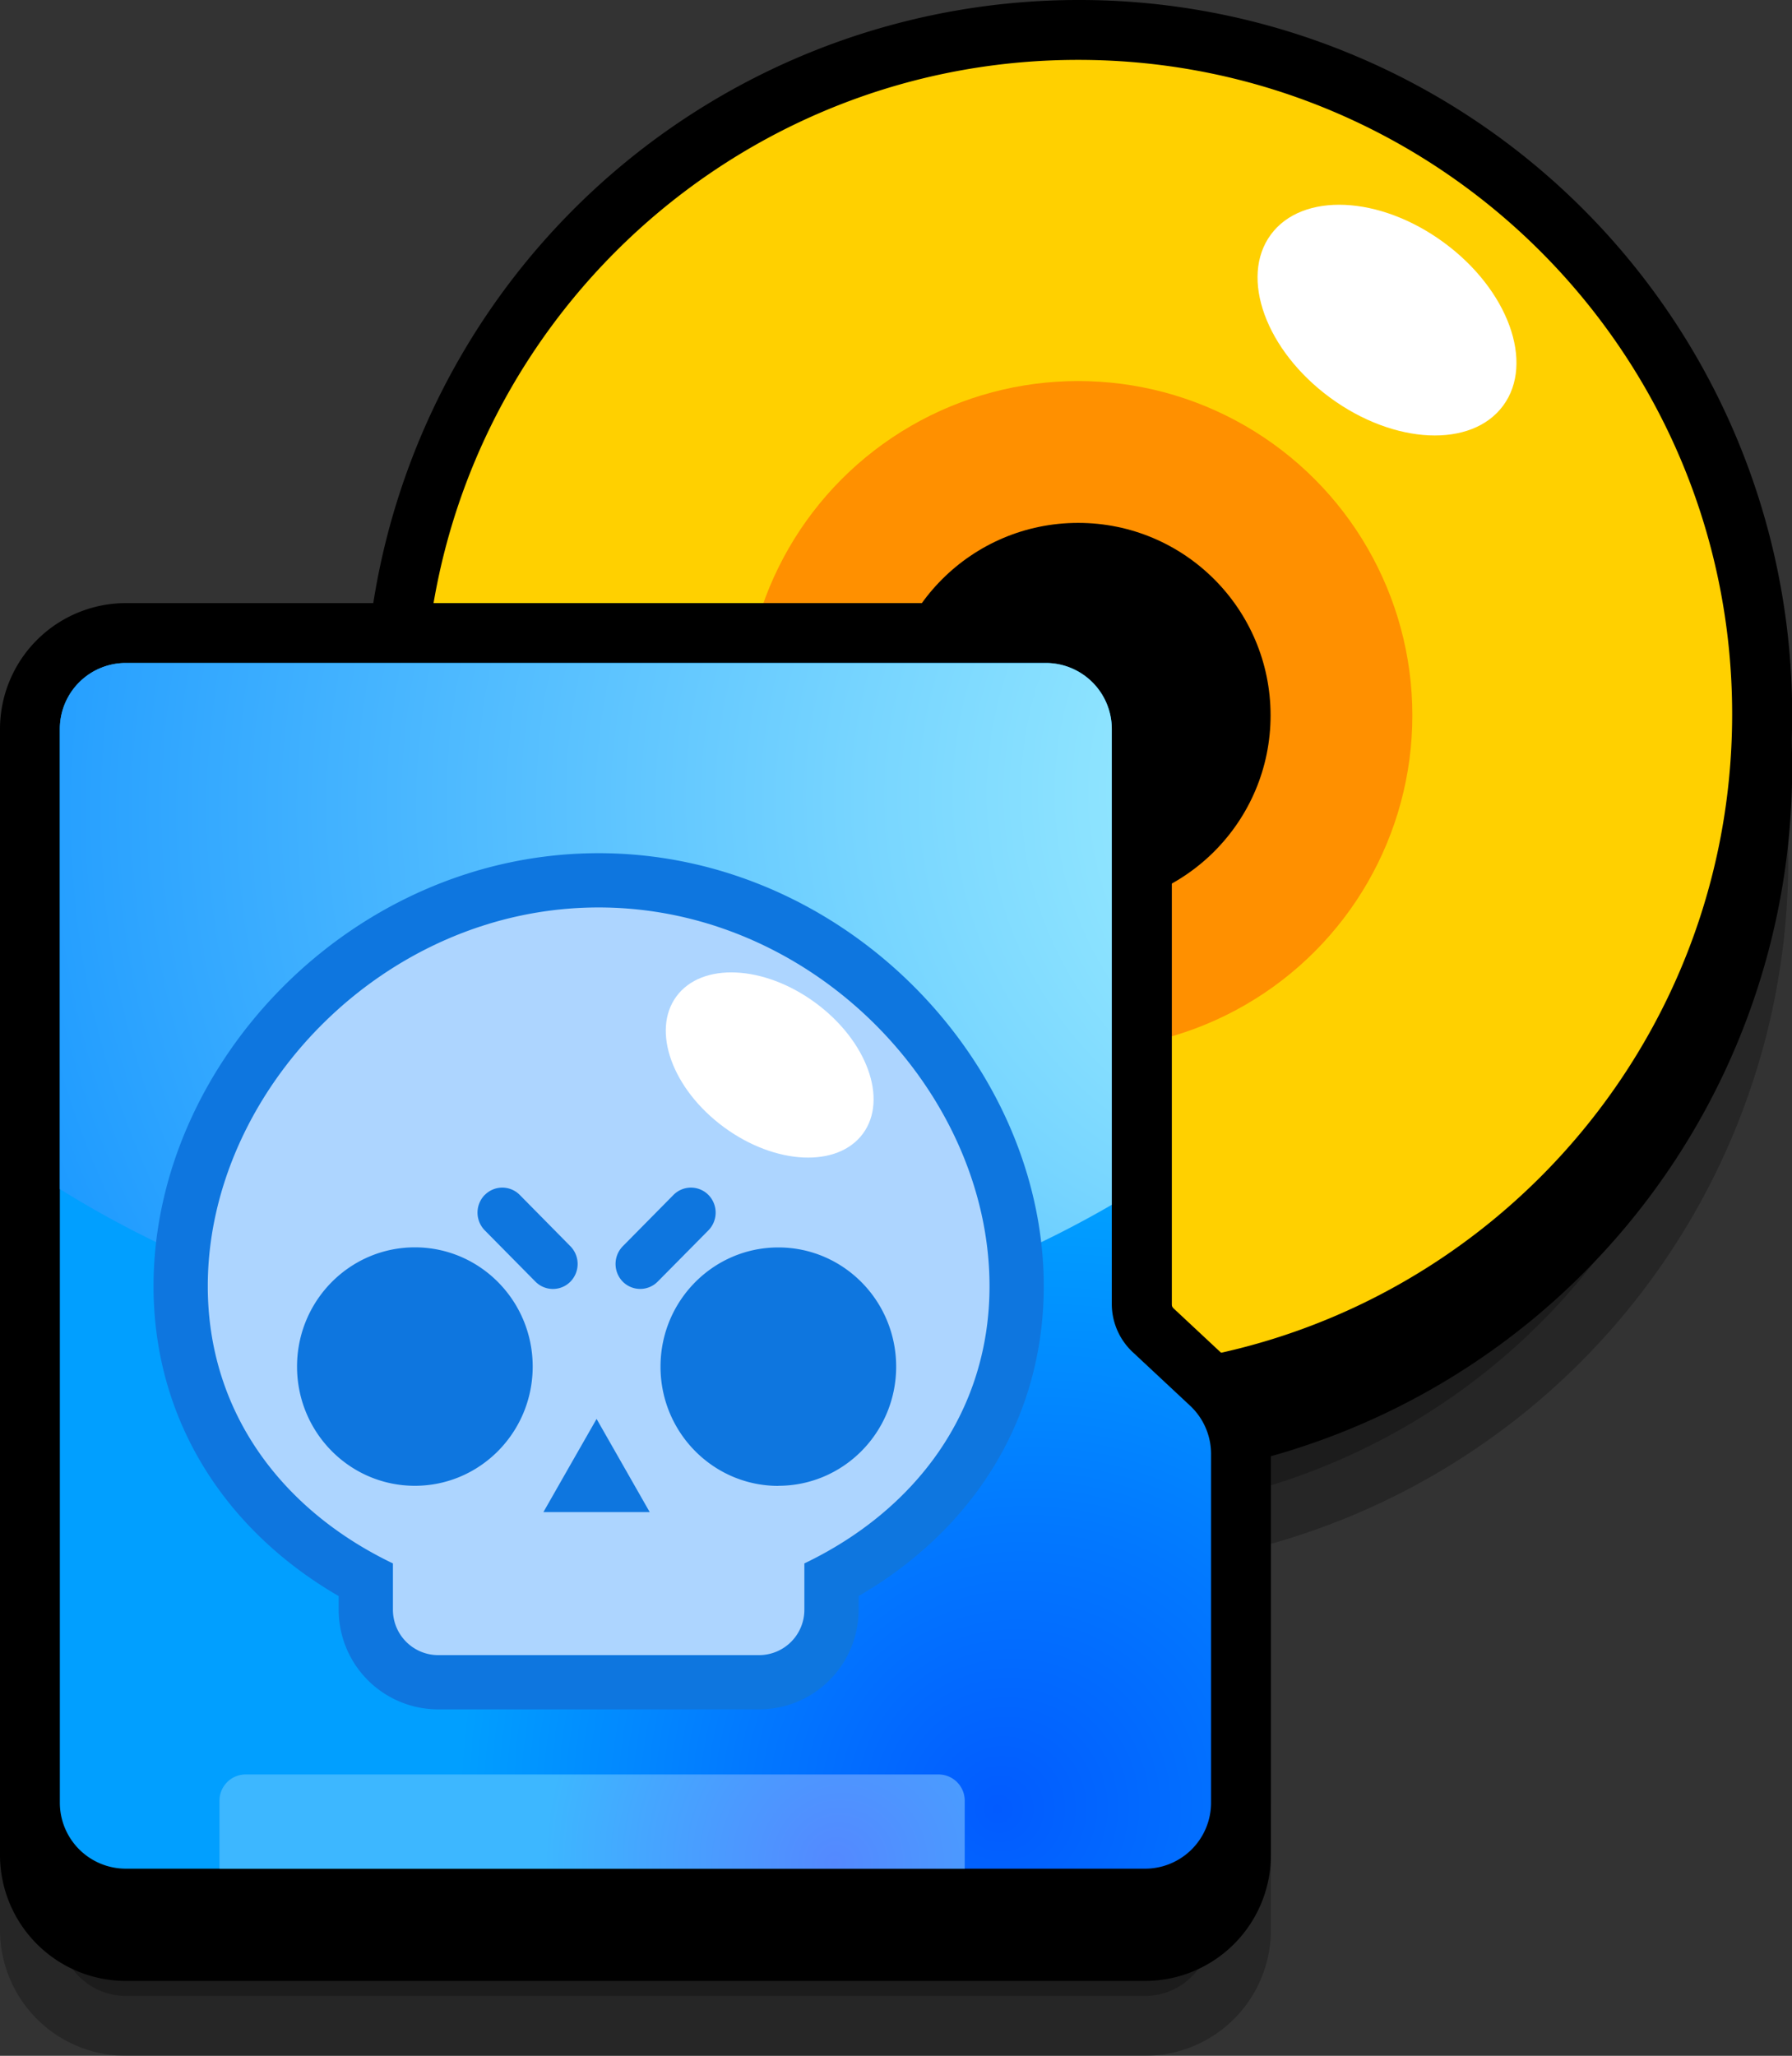 <svg xmlns="http://www.w3.org/2000/svg" xmlns:xlink="http://www.w3.org/1999/xlink" viewBox="0 0 958.19 1098.74"><rect x="0" y="0" width="958.19" height="1098.74" fill="#333333" stroke="none"/><defs><style>.cls-1,.cls-5{stroke:#000;opacity:0.26;}.cls-1,.cls-5,.cls-8{stroke-miterlimit:10;}.cls-1{stroke-width:60px;}.cls-2{fill:#ffd000;}.cls-3{fill:#ff9000;}.cls-4{fill:#fff;}.cls-5{stroke-width:64px;isolation:isolate;}.cls-6{fill:url(#radial-gradient);}.cls-7{fill:url(#radial-gradient-2);}.cls-8{fill:#0e76df;stroke:#0e76df;stroke-width:58px;}.cls-9{fill:#add5ff;}.cls-10{fill:url(#radial-gradient-3);}</style><radialGradient id="radial-gradient" cx="582.08" cy="959.14" fx="532.967" fy="967.027" r="478.88" gradientUnits="userSpaceOnUse"><stop offset="0" stop-color="#025bff"/><stop offset="0.31" stop-color="#0278ff"/><stop offset="0.67" stop-color="#019fff"/></radialGradient><radialGradient id="radial-gradient-2" cx="485.31" cy="435.12" fx="897.345" fy="417.055" r="501.19" gradientUnits="userSpaceOnUse"><stop offset="0.29" stop-color="#94e8ff"/><stop offset="0.48" stop-color="#77d5ff"/><stop offset="0.91" stop-color="#2da4ff"/><stop offset="1" stop-color="#1d9aff"/></radialGradient><radialGradient id="radial-gradient-3" cx="473.42" cy="995.64" fx="446.142" r="266.02" gradientUnits="userSpaceOnUse"><stop offset="0" stop-color="#5489ff"/><stop offset="0.43" stop-color="#45a6ff"/><stop offset="0.65" stop-color="#3db7ff"/></radialGradient></defs><g id="Layer_2" data-name="Layer 2"><g id="Layer_20" data-name="Layer 20"><g id="Layer_23" data-name="Layer 23"><circle class="cls-1" cx="576.5" cy="459.69" r="349.69"/><path d="M576.5,776.38A365.79,365.79,0,0,1,434.15,73.74a365.79,365.79,0,0,1,284.7,673.9A363.47,363.47,0,0,1,576.5,776.38Z"/><path d="M576.5,61c193.13,0,349.69,156.56,349.69,349.69S769.63,760.38,576.5,760.38,226.81,603.82,226.81,410.69,383.37,61,576.5,61m0-32A381.78,381.78,0,0,0,427.92,762.37,381.78,381.78,0,0,0,725.08,59,379.31,379.31,0,0,0,576.5,29Z"/><path class="cls-2" d="M576.5,747.38A365.79,365.79,0,0,1,434.15,44.74a365.79,365.79,0,0,1,284.7,673.9A363.47,363.47,0,0,1,576.5,747.38Z"/><path d="M576.5,32c193.13,0,349.69,156.56,349.69,349.69S769.63,731.38,576.5,731.38,226.81,574.82,226.81,381.69,383.37,32,576.5,32m0-32A381.78,381.78,0,0,0,427.92,733.37,381.78,381.78,0,0,0,725.08,30,379.31,379.31,0,0,0,576.5,0Z"/><g id="Layer_23_copy" data-name="Layer 23 copy"><circle class="cls-3" cx="576.5" cy="382.34" r="178.69"/><circle cx="576.5" cy="382.34" r="102.88"/><ellipse class="cls-4" cx="741.61" cy="171.05" rx="51.42" ry="77.12" transform="translate(164.74 667.51) rotate(-53.7)"/></g></g><path class="cls-5" d="M594.48,764.85V457.62a35.28,35.28,0,0,0-35.28-35.28H67.28A35.28,35.28,0,0,0,32,457.62v573.84a35.29,35.29,0,0,0,35.28,35.28h545a35.29,35.29,0,0,0,35.28-35.28V845.09a35.27,35.27,0,0,0-11.21-25.79l-30.7-28.66A35.27,35.27,0,0,1,594.48,764.85Z"/><path d="M67.28,1042.74A51.34,51.34,0,0,1,16,991.46V417.62a51.33,51.33,0,0,1,51.28-51.28H559.2a51.33,51.33,0,0,1,51.28,51.28V724.85a19.34,19.34,0,0,0,6.12,14.09l30.71,28.66a51.48,51.48,0,0,1,16.29,37.49V991.46a51.34,51.34,0,0,1-51.28,51.28Z"/><path d="M559.2,382.34a35.28,35.28,0,0,1,35.28,35.28V724.85a35.27,35.27,0,0,0,11.21,25.79l30.7,28.66a35.27,35.27,0,0,1,11.21,25.79V991.46a35.29,35.29,0,0,1-35.28,35.28h-545A35.29,35.29,0,0,1,32,991.46V417.62a35.28,35.28,0,0,1,35.28-35.28H559.2m0-32H67.28A67.35,67.35,0,0,0,0,417.62V991.46a67.35,67.35,0,0,0,67.28,67.28h545a67.35,67.35,0,0,0,67.28-67.28V805.09a67.51,67.51,0,0,0-21.37-49.18l-30.71-28.66a3.32,3.32,0,0,1-1-2.4V417.62a67.35,67.35,0,0,0-67.28-67.28Z"/><path d="M67.28,1014.74A51.34,51.34,0,0,1,16,963.46V389.62a51.33,51.33,0,0,1,51.28-51.28H559.2a51.33,51.33,0,0,1,51.28,51.28V696.85a19.34,19.34,0,0,0,6.12,14.09l30.71,28.66a51.48,51.48,0,0,1,16.29,37.49V963.46a51.34,51.34,0,0,1-51.28,51.28Z"/><path d="M559.2,354.34a35.28,35.28,0,0,1,35.28,35.28V696.85a35.27,35.27,0,0,0,11.21,25.79l30.7,28.66a35.27,35.27,0,0,1,11.21,25.79V963.46a35.29,35.29,0,0,1-35.28,35.28h-545A35.29,35.29,0,0,1,32,963.46V389.62a35.28,35.28,0,0,1,35.28-35.28H559.2m0-32H67.28A67.35,67.35,0,0,0,0,389.62V963.46a67.35,67.35,0,0,0,67.28,67.28h545a67.35,67.35,0,0,0,67.28-67.28V777.09a67.51,67.51,0,0,0-21.37-49.18l-30.71-28.66a3.32,3.32,0,0,1-1-2.4V389.62a67.35,67.35,0,0,0-67.28-67.28Z"/><path class="cls-6" d="M594.48,696.85V389.62a35.28,35.28,0,0,0-35.28-35.28H67.28A35.28,35.28,0,0,0,32,389.62V963.46a35.29,35.29,0,0,0,35.28,35.28h545a35.29,35.29,0,0,0,35.28-35.28V777.09a35.27,35.27,0,0,0-11.21-25.79l-30.7-28.66A35.27,35.27,0,0,1,594.48,696.85Z"/><path class="cls-7" d="M559.2,354.34H67.28A35.28,35.28,0,0,0,32,389.62v245.9c55.14,34.29,152.94,81.42,281.7,83C438,720,535.14,678.33,594.48,643.9V389.62A35.28,35.28,0,0,0,559.2,354.34Z"/><path class="cls-8" d="M320.1,485c-115.41,0-209,99-209,202.39,0,67.21,39.56,119.7,99,148.2v24.7a24.24,24.24,0,0,0,24,24.31h172a24.24,24.24,0,0,0,24-24.31v-24.7c59.39-28.5,99-81,99-148.2C529.07,584.05,435.51,485,320.1,485Z"/><path class="cls-9" d="M320.1,485c-115.41,0-209,99-209,202.39,0,67.21,39.56,119.7,99,148.2v24.7a24.24,24.24,0,0,0,24,24.31h172a24.24,24.24,0,0,0,24-24.31v-24.7c59.39-28.5,99-81,99-148.2C529.07,584.05,435.51,485,320.1,485ZM333,666.08l27.11-27.44a13.15,13.15,0,0,1,18.69,0,13.53,13.53,0,0,1,0,18.92L351.65,685A13.15,13.15,0,0,1,333,685,13.52,13.52,0,0,1,333,666.08Zm-73.77-27.44a13.15,13.15,0,0,1,18.69,0L305,666.08A13.52,13.52,0,0,1,305,685a13.15,13.15,0,0,1-18.69,0l-27.11-27.43A13.53,13.53,0,0,1,259.19,638.64ZM319,808.15H290.57l14.2-24.9L319,758.36l14.2,24.89,14.2,24.9Zm97.18-14c-34.78,0-63-28.53-63-63.72s28.19-63.72,63-63.72,63,28.53,63,63.72S450.93,794.1,416.16,794.1ZM158.83,730.38c0-35.19,28.19-63.72,63-63.72s63,28.53,63,63.72-28.19,63.72-63,63.72S158.83,765.57,158.83,730.38Z"/><ellipse class="cls-4" cx="411.55" cy="569.16" rx="41.27" ry="61.9" transform="translate(-290.79 563.93) rotate(-53.7)"/></g><g id="Layer_22" data-name="Layer 22"><path class="cls-10" d="M515.84,998.74V962.38a14,14,0,0,0-14-14H131.36a14,14,0,0,0-14,14v36.36Z"/></g></g></svg>